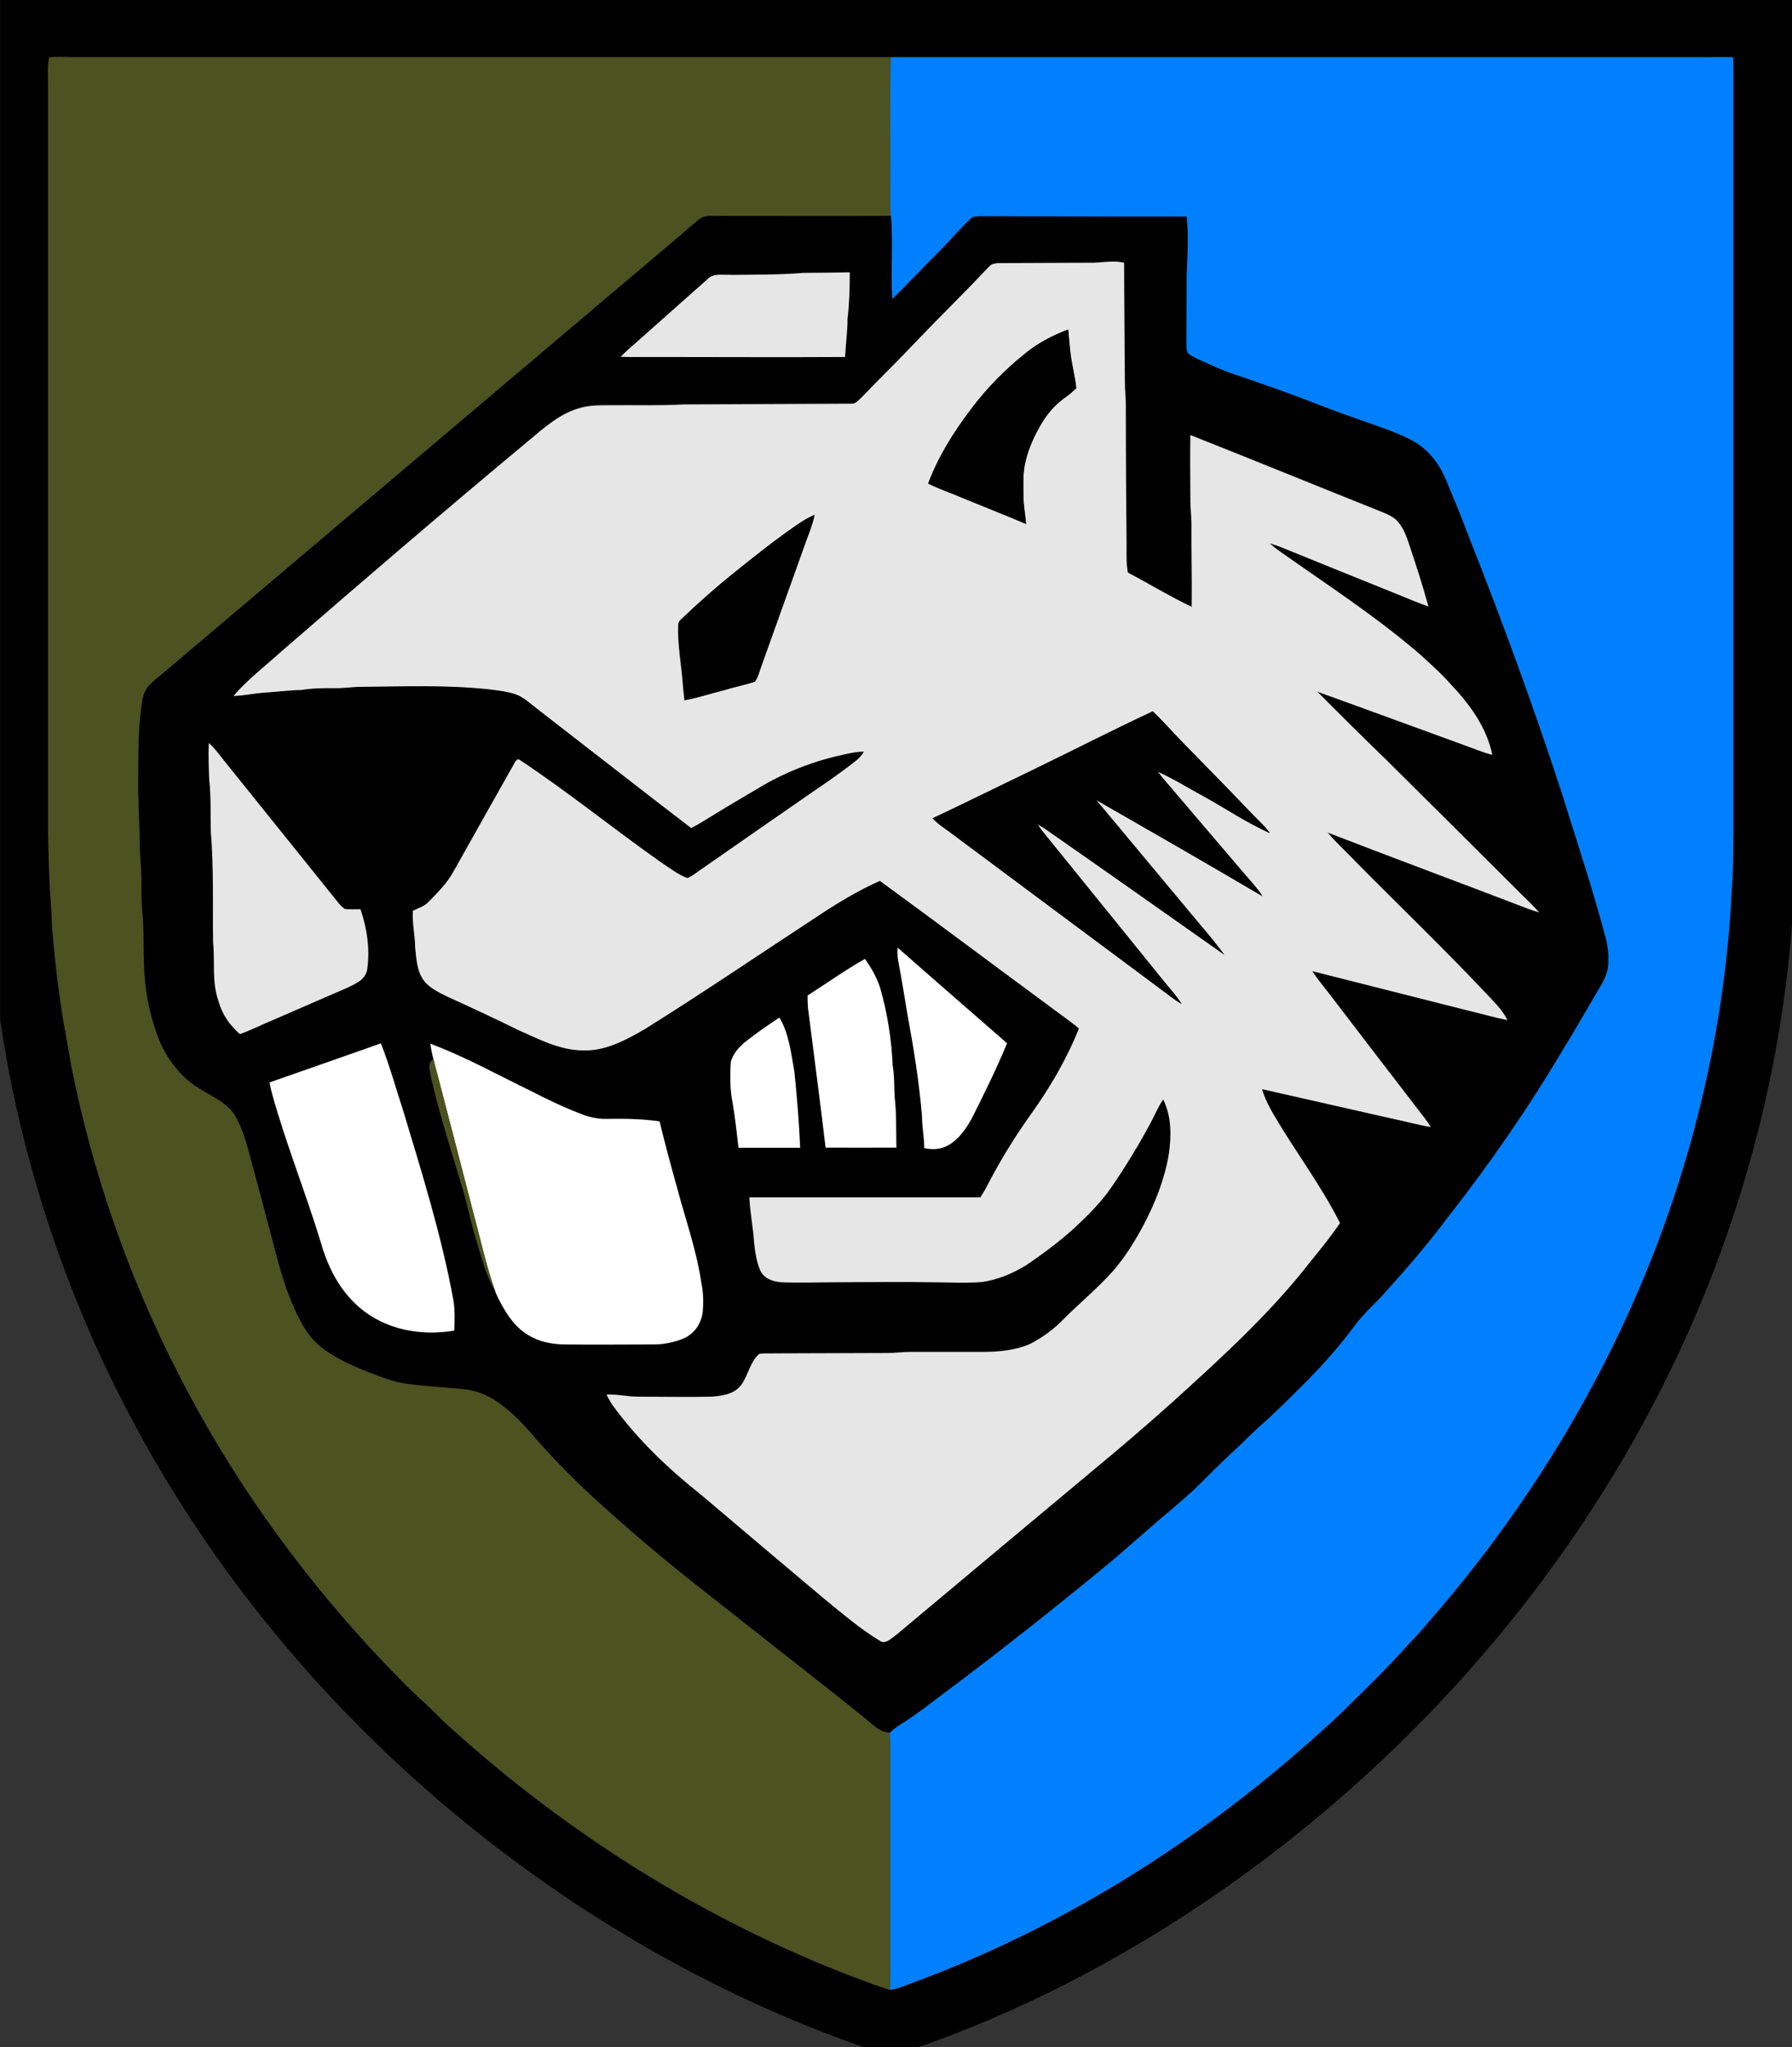 <?xml version="1.0" encoding="UTF-8"?>
<svg id="Layer_1" xmlns="http://www.w3.org/2000/svg" version="1.1" viewBox="0 0 957 1093">
  <rect x="0" y="0" width="957" height="1093" fill="#333333" stroke="none"/>
  <!-- Generator: Adobe Illustrator 29.6.1, SVG Export Plug-In . SVG Version: 2.1.1 Build 9)  -->
  <defs>
    <style>
      .st0 {
        fill: #e6e6e6;
      }

      .st1 {
        fill: #4c5220;
      }

      .st2 {
        fill: #4b521e;
      }

      .st3 {
        fill: #fff;
      }

      .st4 {
        fill: #0080ff;
      }
    </style>
  </defs>
  <path id="p0" d="M0,0h957v493.7c-5.8,74.6-24.5,148-54.9,216.4-47.1,106.2-121.6,199.5-212.5,271.6-58.2,46.1-123.9,84.2-193.8,109.4-2,.8-4.1,1.5-6.2,2h-28.1c-83.3-29-161.1-75.1-227.9-132.5-29.2-25.1-56.4-52.4-81.2-81.9-60.1-71-105.6-153.9-132.1-243.1-8.9-29.8-15.7-60.3-20.2-91.1V0ZM475.2,1062.4c4-.2,8-2.2,11.8-3.6,85.5-31.3,163.4-82,229.5-144.4,12.2-12,24.7-24.1,36.1-36.9,6-6,11.2-12.7,16.9-19.1,38-44.8,70.5-94.4,95.6-147.5,35-73.5,55.8-154.1,59.7-235.4.9-11.1.7-22.3.9-33.5V46c0-5.1,0-10.3-.2-15.4-6.8-.2-13.6,0-20.5,0-143.1,0-286.1,0-429.2,0-145.6,0-291.2,0-436.8,0-4.2,0-8.5-.3-12.6.1-1.2,5.2-.6,11-.6,16.4,0,129,0,258,0,387-.1,13.7.3,27.3.9,41,.7,6.7.9,13.3,1.2,20,1.4,17.4,3.5,34.8,6.3,51.9,1.4,7.3,2.6,14.7,3.9,22,11.2,56.7,30.3,111.9,56.6,163.4,27.5,54.2,62.9,104.2,104.2,148.8,9.2,9.7,18.4,19.6,28.5,28.6,4.5,4.2,8.6,8.7,13.2,12.7,62.8,57,136.4,103.1,215.7,133.3,6.2,2.3,12.5,4.8,18.9,6.7Z"/>
  <path id="p1" class="st1" d="M26.4,30.6c4.2-.4,8.4-.1,12.6-.1,145.6,0,291.2,0,436.8,0-.5,21.5,0,43-.2,64.5,0,6.7-.2,13.5.2,20.2-32.3.3-64.6,0-96.9,0-2.8,0-4.8,1-6.9,2.8-6.3,5.4-12.6,10.8-18.9,16.1-88.4,74.9-176.9,149.7-265.4,224.6-5,4.4-10.4,7.2-11.7,14.4-2.4,13.3-2.1,27.3-2.3,40.9-.3,12.4.7,24.6.8,37,0,4.2.4,8.3.7,12.5.5,7.5-.1,15,.6,22.5,1.4,13.2.1,26.2,1.7,39.3.9,9.5,3.3,18.7,6.5,27.6,3.8,10.3,10.5,20.1,19.6,26.4,6.8,4.9,16.6,8.4,21.4,15.6,4.7,7.6,7,17.1,9.3,25.7,4,15,8.1,30,12,45,2.5,9.9,5.1,19.6,9.1,29,3.7,8.9,8,18.1,15.6,24.3,7.6,6.1,17.2,10.3,26.2,13.8,6.6,2.5,12.9,5.1,19.9,6,9.5,1.3,19.2,1.8,28.8,2.7,5.3.5,10.4,1.9,15.2,4.3,8.1,4.4,15,11.1,21.1,17.9,11.9,14,24.9,27.1,38.5,39.4,15.8,14.3,32,28.1,48.7,41.3,24.5,19.2,48.9,38.5,73.3,57.7,8,6.3,16.1,12.5,23.8,19.2,2.7,2.4,4.9,3.3,8.5,3.8.6,5.6.4,11.1.4,16.8v102c0,6.2.2,12.2-.3,18.4-6.4-1.9-12.7-4.3-18.9-6.7-79.3-30.2-152.8-76.4-215.7-133.3-4.6-4-8.7-8.5-13.2-12.7-10.1-8.9-19.3-18.8-28.5-28.6-41.3-44.6-76.7-94.5-104.2-148.8-26.3-51.5-45.4-106.7-56.6-163.4-1.3-7.3-2.5-14.7-3.9-22-2.9-17.2-4.9-34.6-6.3-51.9-.3-6.7-.5-13.4-1.2-20-.6-13.6-1-27.3-.9-41,0-129,0-258,0-387,0-5.4-.5-11.2.6-16.4Z"/>
  <path id="p2" class="st4" d="M475.8,30.5c143.1,0,286.1,0,429.2,0,6.8,0,13.6,0,20.5,0,.3,5.1.2,10.3.2,15.4v396c-.1,11.1,0,22.4-.9,33.5-4,81.3-24.8,161.9-59.7,235.4-25.2,53.1-57.6,102.8-95.6,147.5-5.7,6.4-10.9,13.1-16.9,19.1-11.4,12.8-23.8,24.9-36.1,36.9-66.1,62.3-144,113-229.5,144.4-3.7,1.3-7.8,3.3-11.8,3.6.5-6.2.3-12.2.3-18.4v-102c0-5.7.2-11.2-.4-16.8,1.7-1.7,3.5-3.1,5.6-4.4,10.3-6.4,19.8-14.3,29.6-21.4,28.2-21.3,56-43.3,83.2-65.8,8.5-7.2,16.7-14.6,25.1-21.8,6.6-5.4,13-11,19.3-16.7,6.8-6.5,13.3-13.4,20.3-19.8,5.1-4.6,9.8-9.5,14.8-14.1,7.8-6.8,15.2-14.2,22.5-21.5,10.2-10.2,19.9-21,28.4-32.6,4.4-5.9,9.8-10.5,14.9-16.1,11.9-13.2,23.5-26.6,34.2-40.9,22.4-28.5,43-58.4,61.5-89.5,5.9-9.5,11.5-19.2,17.1-28.9,2.5-4.4,6-9.4,6.9-14.5.7-6,.3-12-1.5-17.8-7-25.9-15.4-51.5-23.5-77.2-14.8-45.1-31.1-89.8-48.6-134-2.7-7.2-5.5-14.4-8.5-21.5-3.6-8.3-5.8-16.2-12.1-23.1-5.9-7.2-13.7-10.3-22.1-13.6-11.4-4.2-22.9-8-34.2-12.3-15.2-6-30.5-11.4-45.9-16.7-7.9-2.5-15.4-5.8-22.8-9.3-1.7-.8-3.5-1.8-5-3-1-1.8-.8-4.4-.8-6.5.2-11.7,0-23.4.1-35,.4-10.4,1.1-21.1,0-31.5-36.9,0-73.9,0-110.8-.1-1.7.1-3.2-.1-4.4,1.2-6.2,5.7-11.5,12.4-17.6,18.3-8.2,8.1-16.1,16.7-24.4,24.8-.9-14.8.5-29.8-.7-44.5-.4-6.7-.1-13.5-.2-20.2.1-21.5-.3-43,.2-64.5Z"/>
  <path id="p3" d="M378.9,115.3c32.3,0,64.6.2,96.9,0,1.2,14.8-.2,29.7.7,44.5,8.3-8.1,16.1-16.7,24.4-24.8,6-5.9,11.4-12.6,17.6-18.3,1.3-1.3,2.8-1,4.4-1.2,36.9.1,73.9,0,110.8.1,1.1,10.4.4,21.1,0,31.5-.1,11.7,0,23.4-.1,35,0,2.1-.2,4.7.8,6.5,1.5,1.3,3.3,2.2,5,3,7.5,3.5,15,6.8,22.8,9.3,15.4,5.3,30.8,10.7,45.9,16.7,11.3,4.4,22.8,8.1,34.2,12.3,8.3,3.4,16.2,6.5,22.1,13.6,6.2,6.9,8.5,14.8,12.1,23.1,3,7.1,5.8,14.3,8.5,21.5,17.5,44.2,33.8,88.8,48.6,134,8,25.6,16.5,51.2,23.5,77.2,1.7,5.8,2.2,11.8,1.5,17.8-.9,5.1-4.3,10-6.9,14.5-5.7,9.7-11.2,19.4-17.1,28.9-18.5,31.2-39.1,61-61.5,89.5-10.6,14.3-22.3,27.7-34.2,40.9-5,5.6-10.5,10.2-14.9,16.1-8.5,11.6-18.2,22.5-28.4,32.6-7.3,7.3-14.7,14.7-22.5,21.5-5.1,4.6-9.8,9.5-14.8,14.1-7,6.3-13.5,13.2-20.3,19.8-6.3,5.7-12.8,11.3-19.3,16.7-8.4,7.3-16.7,14.6-25.1,21.8-27.3,22.5-55,44.5-83.2,65.8-9.8,7.1-19.3,15.1-29.6,21.4-2,1.3-3.9,2.7-5.6,4.4-3.6-.5-5.8-1.5-8.5-3.8-7.8-6.6-15.8-12.8-23.8-19.2-24.5-19.2-48.9-38.5-73.3-57.7-16.6-13.2-32.9-27-48.7-41.3-13.7-12.3-26.6-25.4-38.5-39.4-6.1-6.8-13.1-13.5-21.1-17.9-4.7-2.5-9.9-3.9-15.2-4.3-9.6-.9-19.3-1.4-28.8-2.7-7-.9-13.3-3.5-19.9-6-9-3.5-18.6-7.8-26.2-13.8-7.6-6.2-11.9-15.4-15.6-24.3-4-9.4-6.5-19.1-9.1-29-3.9-15-8-30-12-45-2.3-8.6-4.6-18.1-9.3-25.7-4.7-7.2-14.5-10.7-21.4-15.6-9-6.3-15.8-16.1-19.6-26.4-3.2-8.9-5.6-18.2-6.5-27.6-1.5-13.1-.3-26.1-1.7-39.3-.7-7.5-.2-15-.6-22.5-.3-4.2-.6-8.3-.7-12.5,0-12.4-1-24.6-.8-37,.2-13.5-.1-27.5,2.3-40.9,1.3-7.2,6.7-10,11.7-14.4,88.4-74.9,176.9-149.7,265.4-224.6,6.4-5.3,12.6-10.7,18.9-16.1,2.1-1.8,4-2.8,6.9-2.8ZM124.8,371.5c5.1-.2,10.1-1.2,15.2-1.7,7-.4,13.9-1.4,21-1.5,5.7-.9,11.3-1,17-1,5,.1,10-.8,15-.7,23-.2,45.2-1.1,68.1,1.3,5.1.8,11.1,1.2,15.9,3.3,3.8,1.8,7,4.9,10.3,7.4,27.3,21.1,54.5,42.5,81.9,63.4,2.3-1.2,4.6-2.5,6.9-3.9,9.5-5.9,19.1-11.6,28.8-17.3,13.9-8.4,29.3-14.5,45.2-17.9,3.8-.9,7.5-1.7,11.4-1.7-1.2,1.9-2.5,3.5-4.3,4.9-6.9,5.5-14.1,10.5-21.5,15.5-20.1,13.9-40.2,27.8-60.2,41.8-2.7,1.8-5.3,4.2-8.4,5.3-4.9-1.7-9.3-5.3-13.6-8.1-25.6-18-49.9-37.7-75.9-55-1.2-1-2.2,1-2.8,1.8-10.9,19.4-21.6,38.3-32.4,57.6-3.3,6.2-8.7,11.6-13.6,16.6-2.4,2.4-5.3,3.1-8.2,4.6-.5,6.4,1.2,12.9,1.2,19.5.6,5.6.9,12,4,16.8,3,4.6,8.6,7.3,13.4,9.6,12.8,5.8,25.4,11.7,38,17.9,12.1,5.3,23.4,11.3,37,10.7,10.8-.4,21.7-6.3,30.8-11.7,30.8-19.3,60.9-39.8,91.4-59.7,10.7-7.1,21.9-13.9,33.6-19.1,29.8,21.8,59.4,44,89.2,65.9,5.6,4.4,11.6,8.3,17.1,12.9-6.5,16.1-15.5,31.5-25.5,45.6-8,11.3-15.3,22.9-21.8,35.1-1.6,3.3-3.3,6.5-5.4,9.5-41.1,0-82.2,0-123.3,0,.3,8,2,15.8,2.5,23.8.5,5.1,1.3,10.4,3.3,15.2,2,4.4,6.6,6,11.1,6.3,10,.5,20.1,0,30.1,0,16.7,0,33.3-.3,50,0,9,0,18.1.5,27-.1,8.3-1.1,16.4-4.5,23.5-8.8,9-6.2,17.8-12.7,26-20,7.1-6.7,14.1-13.5,19.6-21.5,7.7-11.2,14.8-22.8,21.2-34.8,2.3-4.2,3.9-8.5,6.7-12.4,4.5,9.3,4.5,19.2,3,29.2-2.2,13.2-7.2,25.9-13.4,37.7-4.7,8.7-9.7,17.1-16.3,24.6-8.1,9.1-17.9,17.1-26.4,25.7-5.1,5.3-11.2,9.8-17.7,13.2-7.7,3.5-16.9,4.4-25.3,4.4-13,0-26,0-39,0-4,0-8,.6-12,.6-20,0-40,.2-60,.2-2.8,0-5.7-.2-8.5.2-5.1,3.9-6.3,12.8-10.4,17.4-3.7,4.3-9.9,5-15.1,5.5-13,.3-26,0-39,0-5.8,0-11.4-1.4-17.2-1.1,1,1.9,2,3.8,3.2,5.6,13.5,18.6,29.9,34,47.7,48.2,21.7,18.3,43.3,36.6,65,54.9,10,8.1,19.1,16.2,30.2,22.8,2.8,2.2,6.5-1.7,8.7-3.3,39.4-33,78.8-65.9,118.2-98.8,13.1-11.2,26.2-22.5,38.9-34.2,22.4-20.4,45.3-42.1,63.9-66.1,5.5-6.7,11-13.5,15.9-20.7-10.3-20.4-23.7-37.9-35.2-57.5-2.7-4.5-5-9-6.4-14,22.9,5.2,45.9,10.4,68.8,15.6,7.1,1.4,14.1,3.5,21.3,4.6-1-1.6-2.1-3.1-3.2-4.6-17-22-33.9-44.1-50.8-66.2-3.2-4.2-6.4-8-9.3-12.4,27.8,7,55.6,14,83.4,21.1,7,1.6,13.8,3.8,20.8,5-2.7-5.5-6.8-9.3-10.9-13.7-22.8-24.2-46.8-47.2-70.1-70.8-5-5.2-10.4-10-15-15.6,33.9,13,67.9,25.7,101.8,38.7,3.7,1.4,7.3,2.8,11.1,3.9-2.6-3-5.5-5.7-8.3-8.5-24.5-24.5-49.1-48.9-73.7-73.3-12.3-11.9-24.4-23.9-36.4-36,26.2,9.4,52.4,19.1,78.6,28.6,5,1.8,9.7,3.8,14.8,5.1-2.9-14.6-12.1-27-22.1-37.6-5.2-5.9-11-11-16.8-16.3-23.5-20.3-48.5-36.5-73.8-54.2-2.1-1.5-4.2-3.1-6.2-4.8,2,.6,4,1.2,6,2,21.1,8.6,42.2,17.1,63.3,25.6,5.2,2,10.2,4.3,15.5,6.1-2.9-10.8-6.4-21.4-9.9-32-1.5-4.6-3.2-9.6-6.4-13.3-2.5-2.8-6-4.1-9.4-5.5-33.8-13.5-67.5-27.3-101.4-40.7-.2,11.3,0,22.5,0,33.8-.1,5,.7,10,.6,15,0,14.3.3,28.6.1,42.9-11.6-5.5-22.8-12.2-34.1-18.3-.9-4.9-.6-9.7-.7-14.7-.1-24.7-.4-49.3-.4-74,0-4.4-.6-8.6-.5-13,0-21.2-.3-42.5-.4-63.7-5.6-1.3-10.8-.2-16.3,0-17.3,0-34.7.1-51.9.2-2.5-.2-3.7,1.7-5.3,3.2-12.1,12.9-24.8,25.2-37,38-9.6,10.4-19.9,20.2-29.7,30.4-1.5,1.4-3,3.4-5.2,3.2-30.1.1-59.9.3-89.9.4-12.3.7-24.7.3-37,.4-6.6.1-12.8-.3-19.2,1.8-10.1,3-18.5,10.6-26.4,17.2-44.7,37.2-88.9,75-132.8,113.2-8.3,7.5-17.5,14.5-24.7,23ZM331.5,190.5c6.1.3,12.3,0,18.5.1,33.8,0,67.5,0,101.3,0,.4-6.8,1.4-13.4,1.3-20.3,1-8.3,1.2-16.6,1.2-24.9-8.3.2-16.5.2-24.8.3-12.9,1.1-26,.8-39,1.1-3.9.2-9-.9-12,2.2-13.1,11.6-26.1,23.2-39.2,34.8-2.6,2.1-5,4.3-7.3,6.8ZM111.6,396.8c-.3,6.4,0,12.9.2,19.2,1.1,9.2.6,18.7.9,28,1.6,19.5.9,39.4,1.2,59,1.1,11.2-.9,20.8,2.9,31.5,2,7,5.9,12.7,11.4,17.5,6.2-2.2,12-5.1,18.1-7.7,13.1-5.6,26.1-11.4,39.2-17,4.4-2.2,9.4-4.1,10.6-9.4,1.7-10.7,0-22.3-3.5-32.5-2.8,0-5.7.2-8.4-.2-3-2-5-5.4-7.3-8.1-19.3-24-38.6-48-57.9-72-2.3-3-4.5-5.9-7.3-8.4ZM493.6,612.9c4.4.9,8.9.8,12.9-1.6,5.7-3.2,10-9.4,12.9-15.1,6.5-12.9,13-25.9,18.4-39.3-19.5-16.9-39-33.9-58.4-51-.2,2.5-.1,5.1.4,7.6,1.8,9.4,3.3,18.9,4.9,28.4,3.3,17.9,6.2,35.8,7.7,54,0,5.7,1.1,11.3,1.2,17ZM431.3,531.5c0,2.2,0,4.4.2,6.6,3.1,24.8,6.5,49.8,9.4,74.6,12.6.1,25.2,0,37.8,0-.2-8.9.1-17.9-.9-26.7-.3-5.8-.1-11.5-1.1-17.3-.6-13.8-2.8-27.7-6.6-41-1.7-5.8-4.7-10.9-8.2-15.8-10.5,6-20.4,13-30.6,19.5ZM394.5,612.7c11,0,21.9,0,32.9,0-.6-13.6-1.7-27.2-3.1-40.7-1.8-9.5-2.9-20.5-8-28.8-6.2,4.1-12.3,8.3-18.1,12.9-3.3,2.6-6.9,6.5-7.8,10.8-.4,7.3-.4,14.9,1,22.1,1.4,7.8,2.2,15.8,3.1,23.7ZM144.1,577.9c.3,2.2.8,4.3,1.4,6.4,7.5,26.9,18.1,52.8,26.1,79.6,3.8,13,10,25.1,20.4,34.1,13.9,12,32.8,15.5,50.7,12.4.2-5.4.3-11-.5-16.3-6.3-34.3-16.9-68.1-26.9-101.4-3.9-11.8-7.2-24-11.8-35.6-19.7,7.1-39.5,13.9-59.3,20.8ZM229.9,557.3c.5,2.8.9,5.5,1.7,8.3-3.6,2.5-1.8,5.7-1.4,9.2,4.7,21.2,11.8,42.3,17.9,63.2,2.2,7.9,3.9,15.9,6.2,23.7,3,9.9,5.4,19.5,10.6,28.6,3.8,8.3,9.3,17.9,17.5,22.5,5.7,3.6,13,4.8,19.7,4.9,15.3.2,30.7,0,46,0,5.9,0,11.9-1,17.3-3.3,5.7-2.5,9.4-8.1,10-14.3.4-4.9.3-9.9-.7-14.8-2.6-17.8-8.4-33.8-13-51.1-3.3-11.8-6.6-23.6-9.4-35.6-9.4-1.4-18.7-1.4-28.2-1.3-4.2.1-8.3-.7-12.3-2.1-9.6-3.6-18.9-8-28-12.7-17.6-8.5-35.5-18.6-53.8-25.3Z"/>
  <path id="p4" class="st0" d="M532.1,140.5c17.3-.1,34.6-.1,51.9-.2,5.6-.2,10.8-1.3,16.3,0,0,21.2.3,42.5.4,63.7,0,4.4.6,8.6.5,13,0,24.7.2,49.3.4,74,0,4.9-.2,9.8.7,14.7,11.4,6,22.5,12.8,34.1,18.3.2-14.3-.2-28.6-.1-42.9.1-5-.7-10-.6-15,0-11.3-.2-22.5,0-33.8,33.9,13.4,67.6,27.2,101.4,40.7,3.4,1.4,6.9,2.7,9.4,5.5,3.2,3.7,4.9,8.7,6.4,13.3,3.5,10.6,7,21.2,9.9,32-5.3-1.8-10.3-4-15.5-6.1-21.1-8.5-42.2-17-63.3-25.6-2-.8-4-1.4-6-2,2,1.7,4,3.3,6.2,4.8,25.2,17.8,50.2,34,73.8,54.2,5.8,5.3,11.6,10.4,16.8,16.3,10,10.6,19.2,23,22.1,37.6-5.1-1.3-9.8-3.3-14.8-5.1-26.2-9.5-52.4-19.2-78.6-28.6,12,12.1,24.1,24.1,36.4,36,24.6,24.4,49.2,48.8,73.7,73.3,2.8,2.8,5.7,5.5,8.3,8.5-3.8-1-7.4-2.5-11.1-3.9-33.9-13-68-25.6-101.8-38.7,4.6,5.5,10.1,10.4,15,15.6,23.3,23.6,47.4,46.7,70.1,70.8,4.1,4.4,8.2,8.3,10.9,13.7-7-1.3-13.9-3.4-20.8-5-27.8-7-55.6-14.1-83.4-21.1,2.8,4.4,6.1,8.2,9.3,12.4,16.9,22.1,33.8,44.2,50.8,66.2,1.1,1.5,2.2,3,3.2,4.6-7.2-1.1-14.2-3.2-21.3-4.6-22.9-5.2-45.9-10.4-68.8-15.6,1.4,5,3.8,9.6,6.4,14,11.5,19.6,24.9,37.1,35.2,57.5-4.9,7.2-10.4,14-15.9,20.7-18.6,24-41.5,45.7-63.9,66.1-12.7,11.7-25.7,23-38.9,34.2-39.4,32.9-78.8,65.8-118.2,98.8-2.2,1.5-6,5.4-8.7,3.3-11.1-6.7-20.2-14.7-30.2-22.8-21.7-18.2-43.4-36.6-65-54.9-17.9-14.2-34.2-29.7-47.7-48.2-1.2-1.8-2.2-3.6-3.2-5.6,5.8-.3,11.4,1.2,17.2,1.1,13,0,26,.3,39,0,5.3-.4,11.4-1.2,15.1-5.5,4.1-4.6,5.3-13.5,10.4-17.4,2.8-.3,5.7-.1,8.5-.2,20,0,40-.2,60-.2,4,0,8-.6,12-.6,13,0,26,0,39,0,8.4,0,17.6-.9,25.3-4.4,6.5-3.4,12.6-7.9,17.7-13.2,8.5-8.5,18.2-16.5,26.4-25.7,6.5-7.5,11.6-15.9,16.3-24.6,6.2-11.8,11.2-24.5,13.4-37.7,1.4-10,1.5-19.9-3-29.2-2.8,3.9-4.4,8.2-6.7,12.4-6.4,12-13.5,23.6-21.2,34.8-5.5,8-12.5,14.8-19.6,21.5-8.1,7.3-16.9,13.9-26,20-7.1,4.3-15.2,7.7-23.5,8.8-9,.7-18.1.1-27,.1-16.7-.3-33.3,0-50,0-10,0-20.1.4-30.1,0-4.5-.4-9.1-2-11.1-6.3-2-4.7-2.8-10.1-3.3-15.2-.5-8-2.2-15.8-2.5-23.8,41.1,0,82.2,0,123.3,0,2.1-3,3.7-6.3,5.4-9.5,6.5-12.2,13.8-23.9,21.8-35.1,10.1-14.1,19.1-29.5,25.5-45.6-5.5-4.6-11.4-8.5-17.1-12.9-29.8-21.9-59.3-44.1-89.2-65.9-11.8,5.2-22.9,12-33.6,19.1-30.4,19.9-60.5,40.4-91.4,59.7-9.1,5.4-20,11.3-30.8,11.7-13.6.7-25-5.4-37-10.7-12.6-6.2-25.2-12.1-38-17.9-4.8-2.3-10.4-5-13.4-9.6-3.1-4.8-3.4-11.2-4-16.8,0-6.5-1.7-13.1-1.2-19.5,2.9-1.5,5.8-2.2,8.2-4.6,4.9-5,10.3-10.4,13.6-16.6,10.8-19.3,21.5-38.2,32.4-57.6.5-.9,1.6-2.8,2.8-1.8,26.1,17.3,50.3,37,75.9,55,4.4,2.8,8.8,6.4,13.6,8.1,3.1-1.1,5.7-3.6,8.4-5.3,20.1-14,40.1-27.9,60.2-41.8,7.3-4.9,14.5-10,21.5-15.5,1.8-1.4,3.1-3,4.3-4.9-3.9,0-7.6.8-11.4,1.7-15.9,3.4-31.3,9.5-45.2,17.9-9.6,5.7-19.3,11.4-28.8,17.3-2.2,1.4-4.5,2.7-6.9,3.9-27.4-21-54.6-42.3-81.9-63.4-3.3-2.5-6.6-5.6-10.3-7.4-4.8-2.1-10.7-2.6-15.9-3.3-22.9-2.4-45.1-1.5-68.1-1.3-5,0-10,.9-15,.7-5.7,0-11.3,0-17,1-7.1.1-14,1.1-21,1.5-5.1.5-10.1,1.5-15.2,1.7,7.2-8.5,16.4-15.5,24.7-23,43.9-38.1,88.1-76,132.8-113.2,7.9-6.6,16.3-14.2,26.4-17.2,6.4-2.1,12.6-1.7,19.2-1.8,12.3-.1,24.7.3,37-.4,30-.1,59.8-.3,89.9-.4,2.2.2,3.7-1.9,5.2-3.2,9.8-10.2,20-20.1,29.7-30.4,12.2-12.8,24.9-25.1,37-38,1.7-1.6,2.8-3.4,5.3-3.2ZM495.6,258.2c5.8,2.9,11.8,4.9,17.9,7.5,11.4,4.7,23,9.2,34.4,14.1-.4-4.9-1.4-9.8-1.4-14.7,0-6.1-.4-12.7,1.1-18.7,1.7-7.4,5-14.4,8.9-20.8,3-4.8,6.7-9.2,11.3-12.6,2.4-1.7,4.8-3.6,6.9-5.7-.7-6.6-2.5-12.9-3.2-19.5-.4-3.9-.8-7.9-1.1-11.8-8.1,3.1-16.1,7.2-22.8,12.7-10.9,8.7-20.8,18.7-29.1,29.9-9.2,12.1-17.6,25.4-22.8,39.6ZM365.6,373.9c7.2-1.3,14.1-3.7,21.2-5.4,5.4-1.7,10.9-2.7,16.2-4.5,1.9-2.3,2.5-5.8,3.6-8.5,7.8-21.8,15.6-43.6,23.4-65.4,1.8-5.1,3.9-9.7,4.9-15-3.4,1.4-6.5,3.2-9.5,5.4-11.8,8.2-23.1,17.1-34.1,26-9.6,7.7-18.8,15.9-27.7,24.4-1,.9-1.5,1.9-1.5,3.2-.3,9.9,1.6,20.1,2.4,30,.2,3.3.7,6.6,1,10ZM498,436.9c2.7,2.8,5.8,4.9,9,7.2,37.2,27.7,74.5,55.5,111.8,83.2,4.2,3,7.8,6.2,12.2,8.7-2.5-4.1-5.7-7.5-8.7-11.2-20-24.7-40-49.4-60-74.1-2.8-3.5-5.8-6.8-8.2-10.7,1.5.9,2.9,1.8,4.3,2.7,31.9,22.2,63.6,44.6,95.4,67-3.9-5.2-8-10.3-12.2-15.2-18.7-22.5-37.5-44.9-56.2-67.4,29.7,17,59.4,34,88.8,51.4-2.9-4.6-6.6-8.5-10.1-12.5-12-14-23.9-28.1-35.9-42.1-3.3-4-6.8-7.7-9.9-11.9,8.4,3.7,16.3,8.8,24.4,13.1,11.8,6.4,23.2,14.3,35.5,19.7-3.3-4.5-7.7-8.3-11.6-12.4-11.5-12.1-23.3-24-35-36-5.4-5.5-10.4-11.4-16-16.6-21.4,10-42.5,20.8-63.7,31.1-18,8.7-35.9,17.6-53.9,26Z"/>
  <path id="p5" class="st0" d="M390,146.8c13-.2,26,0,39-1.1,8.3-.1,16.5-.1,24.8-.3,0,8.3-.2,16.6-1.2,24.9,0,6.8-1,13.5-1.3,20.3-33.8.2-67.5,0-101.3,0-6.1,0-12.3.1-18.5-.1,2.3-2.4,4.7-4.6,7.3-6.8,13.1-11.6,26.1-23.2,39.2-34.8,3-3.1,8.1-2,12-2.2Z"/>
  <path id="p6" d="M570.5,175.9c.3,3.9.7,7.9,1.1,11.8.7,6.6,2.5,12.9,3.2,19.5-2.1,2.1-4.4,4-6.9,5.7-4.6,3.3-8.3,7.7-11.3,12.6-3.9,6.5-7.2,13.5-8.9,20.8-1.5,5.9-1.2,12.6-1.1,18.7,0,5,1,9.8,1.4,14.7-11.4-4.9-23-9.3-34.4-14.1-6.1-2.6-12.1-4.6-17.9-7.5,5.3-14.3,13.7-27.6,22.8-39.6,8.4-11.2,18.2-21.2,29.1-29.9,6.8-5.6,14.7-9.6,22.8-12.7Z"/>
  <path id="p7" d="M435,275c-1.1,5.3-3.1,10-4.9,15-7.8,21.8-15.6,43.6-23.4,65.4-1.1,2.8-1.7,6.2-3.6,8.5-5.3,1.8-10.9,2.8-16.2,4.5-7.1,1.7-14,4.1-21.2,5.4-.3-3.3-.8-6.6-1-10-.8-9.9-2.7-20.1-2.4-30,0-1.3.4-2.3,1.5-3.2,8.9-8.5,18.1-16.7,27.7-24.4,11-8.9,22.3-17.9,34.1-26,3-2.1,6.1-3.9,9.5-5.4Z"/>
  <path id="p8" d="M615.6,379.8c5.6,5.3,10.6,11.1,16,16.6,11.7,12,23.5,23.9,35,36,3.8,4.1,8.2,7.9,11.6,12.4-12.3-5.4-23.7-13.2-35.5-19.7-8.1-4.4-16-9.4-24.4-13.1,3.1,4.2,6.6,7.9,9.9,11.9,12,14,23.9,28.1,35.9,42.1,3.5,4.1,7.2,8,10.1,12.5-29.5-17.4-59.2-34.4-88.8-51.4,18.7,22.5,37.5,44.9,56.2,67.4,4.3,4.9,8.3,10,12.2,15.2-31.8-22.4-63.5-44.8-95.4-67-1.4-.9-2.8-1.8-4.3-2.7,2.4,3.9,5.4,7.1,8.2,10.7,20,24.7,40,49.4,60,74.1,3,3.7,6.2,7.1,8.7,11.2-4.4-2.6-8.1-5.7-12.2-8.7-37.3-27.7-74.5-55.5-111.8-83.2-3.2-2.3-6.3-4.4-9-7.2,18.1-8.5,35.9-17.4,53.9-26,21.2-10.3,42.3-21.1,63.7-31.1Z"/>
  <path id="p9" class="st0" d="M111.6,396.8c2.8,2.5,5,5.5,7.3,8.4,19.3,24,38.6,48,57.9,72,2.3,2.7,4.4,6.1,7.3,8.1,2.8.4,5.6.1,8.4.2,3.5,10.2,5.2,21.8,3.5,32.5-1.2,5.4-6.2,7.2-10.6,9.4-13.1,5.6-26.1,11.4-39.2,17-6.1,2.5-11.9,5.5-18.1,7.7-5.5-4.8-9.4-10.4-11.4-17.5-3.7-10.8-1.8-20.3-2.9-31.5-.3-19.6.4-39.5-1.2-59-.3-9.3.2-18.8-.9-28-.2-6.4-.5-12.9-.2-19.2Z"/>
  <path id="p11" class="st3" d="M479.4,506c19.4,17,38.9,34.1,58.4,51-5.5,13.4-12,26.4-18.4,39.3-3,5.7-7.2,11.9-12.9,15.1-4,2.3-8.4,2.5-12.9,1.6,0-5.7-1.2-11.3-1.2-17-1.5-18.2-4.4-36-7.7-54-1.6-9.5-3.1-18.9-4.9-28.4-.5-2.5-.6-5-.4-7.6Z"/>
  <path id="p12" class="st3" d="M461.9,511.9c3.4,4.9,6.4,10,8.2,15.8,3.8,13.3,6,27.2,6.6,41,1,5.8.7,11.5,1.1,17.3,1,8.8.7,17.8.9,26.7-12.6,0-25.2.1-37.8,0-2.9-24.8-6.3-49.8-9.4-74.6-.2-2.2-.2-4.4-.2-6.6,10.2-6.5,20.1-13.6,30.6-19.5Z"/>
  <path id="p13" class="st3" d="M416.2,543.3c5.1,8.3,6.3,19.3,8,28.8,1.4,13.5,2.5,27.1,3.1,40.7-11,0-21.9,0-32.9,0-.9-7.9-1.8-15.8-3.1-23.7-1.5-7.2-1.5-14.8-1-22.1.9-4.2,4.5-8.1,7.8-10.8,5.8-4.6,12-8.8,18.1-12.9Z"/>
  <path id="p15" class="st3" d="M203.4,557.1c4.6,11.6,7.9,23.7,11.8,35.6,10.1,33.4,20.6,67.1,26.9,101.4.9,5.3.7,10.9.5,16.3-17.8,3-36.8-.4-50.7-12.4-10.4-9-16.6-21-20.4-34.1-8.1-26.8-18.6-52.6-26.1-79.6-.6-2.1-1.1-4.2-1.4-6.4,19.8-7,39.6-13.8,59.3-20.8Z"/>
  <path id="p16" class="st3" d="M229.9,557.3c18.3,6.8,36.2,16.8,53.8,25.3,9.1,4.7,18.4,9.1,28,12.7,4,1.4,8.1,2.2,12.3,2.1,9.4-.2,18.8,0,28.2,1.3,2.9,11.9,6.1,23.8,9.4,35.6,4.6,17.2,10.4,33.3,13,51.1,1,4.9,1.1,9.8.7,14.8-.7,6.2-4.3,11.7-10,14.3-5.4,2.3-11.4,3.4-17.3,3.3-15.3,0-30.7.2-46,0-6.6,0-14-1.3-19.7-4.9-8.2-4.6-13.7-14.2-17.5-22.5-5.1-14.1-8.2-28.7-12.1-43.1-7-27.2-14.1-54.5-21.2-81.6-.7-2.7-1.2-5.5-1.7-8.3Z"/>
  <path id="p17" class="st2" d="M231.5,565.5c7.1,27.2,14.2,54.5,21.2,81.6,3.9,14.4,7,29,12.1,43.1-5.2-9.1-7.6-18.7-10.6-28.6-2.4-7.8-4-15.8-6.2-23.7-6.1-20.9-13.2-42-17.9-63.2-.4-3.5-2.2-6.8,1.4-9.2Z"/>
</svg>